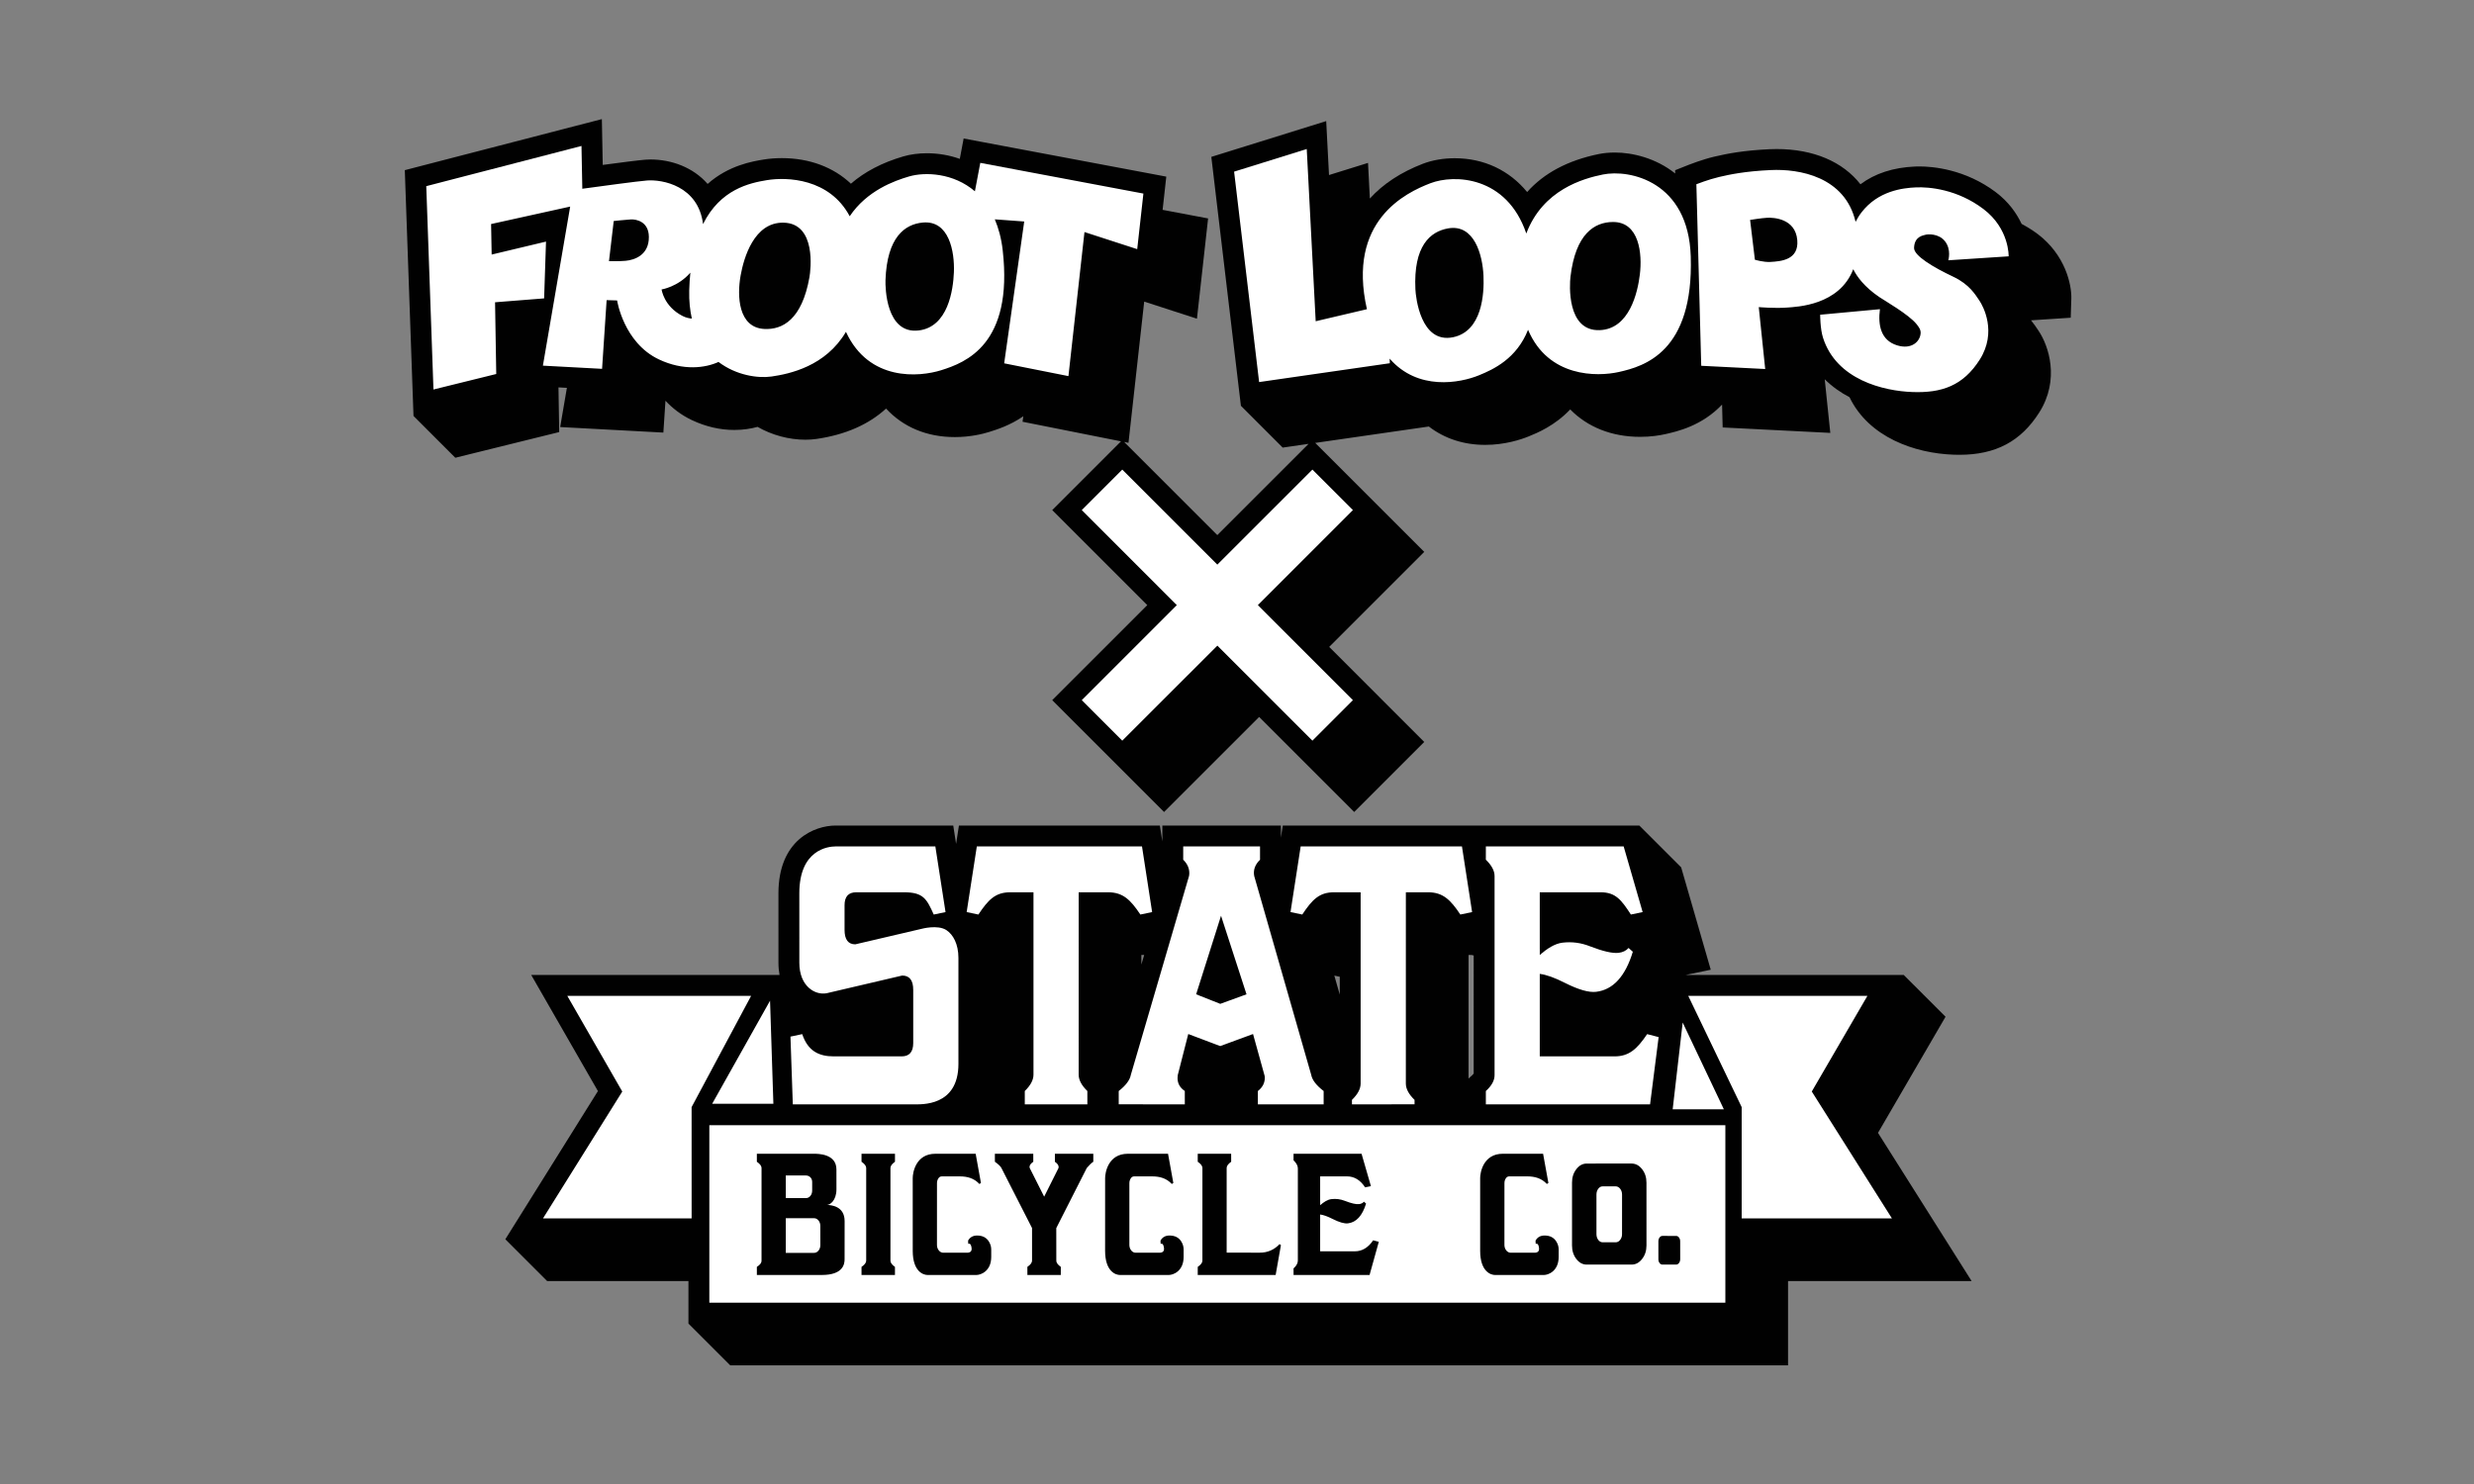 <?xml version="1.0" encoding="utf-8"?>
<!-- Generator: Adobe Illustrator 16.0.0, SVG Export Plug-In . SVG Version: 6.00 Build 0)  -->
<!DOCTYPE svg PUBLIC "-//W3C//DTD SVG 1.1//EN" "http://www.w3.org/Graphics/SVG/1.1/DTD/svg11.dtd">
<svg version="1.1" id="Layer_1" xmlns="http://www.w3.org/2000/svg" xmlns:xlink="http://www.w3.org/1999/xlink" x="0px" y="0px"
	 width="2160px" height="1296px" viewBox="0 0 2160 1296" enable-background="new 0 0 2160 1296" xml:space="preserve">
<rect x="0" y="0" width="2160" height="1296" fill="#808080" stroke="none"/>
<g>
	<g>
		<path fill="#010101" d="M1779.246,204.53c-4.725-3.577-9.479-6.421-14.201-8.974c-4.48-9.447-11.436-19.277-22.305-27.524
			c-27.012-20.477-55.781-22.678-66.912-22.678c-1.391,0-2.674,0.022-3.867,0.076c-19.062,0.841-35.006,6.038-47.633,15.501
			c-15.35-19.659-40.971-30.765-73.18-30.765c-2.078,0-4.098,0.053-6.023,0.137c-22.686,1.062-36.627,3.738-48.322,6.482
			c-10.625,2.499-21.967,6.979-22.457,7.169l-11.832,4.701l0.076,2.844c-17.029-13.575-37.529-18.299-52.662-18.299
			c-4.984,0-9.77,0.451-14.188,1.353c-26.828,5.496-47.711,16.595-62.432,33.15c-15.455-18.887-37.605-29.52-63.258-29.52
			c-9.936,0-19.537,1.667-27.746,4.815c-19.307,7.438-34.793,17.664-46.305,30.375l-0.396-7.674l-1.207-23.435l-22.426,6.979
			l-11.635,3.623l-1.238-23.665l-1.207-23.443l-22.41,6.979l-63.425,19.759L1057.579,137l1.787,15.058l21.83,183.765l2.217,18.559
			l36.49,36.506l18.498-2.676l4.111-0.596l-9.586,9.592l-70.105,70.091l-70.106-70.091l-11.221-11.236l3.761,0.749l2.201-19.743
			l11.526-103.592l24.78,8.041l21.265,6.894l2.477-22.227l5.395-48.543l1.865-16.793l-16.617-3.134l-23.098-4.357l1.361-12.214
			l1.85-16.801l-16.602-3.134l-142.414-26.798l-17.901-3.371l-3.363,17.794c-9.034-3.218-18.741-4.907-28.693-4.907
			c-7.292,0-14.431,0.948-20.652,2.767c-18.299,5.343-33.616,13.322-45.724,23.832c-15.195-14.408-36.199-22.349-60.384-22.349
			c-5.442,0-10.961,0.436-15.948,1.261c-9.554,1.574-30.383,4.999-48.772,21.271c-12.674-14.561-31.736-21.34-49.852-21.34
			c-1.612,0-3.11,0.069-4.479,0.168c-5.863,0.466-21.945,2.53-37.239,4.579l-0.321-16.915l-0.443-23.083l-22.365,5.786
			l-135.511,35.114l-14.171,3.676l0.52,14.614l6.283,177.589l0.795,22.457l36.498,36.498l21.814-5.396l54.796-13.552l14.103-3.478
			l-0.236-14.523l-0.413-24.497l7.353,0.39l-2.407,14.041l-3.455,20.194l20.446,1.093l51.663,2.775l17.978,0.971l1.192-17.962
			l0.649-9.837c6.054,6.489,13.605,12.428,22.969,16.861c12.092,5.732,24.597,8.645,37.186,8.645c7.903,0,14.706-1.154,20.255-2.69
			c12.601,7.2,27.353,11.213,41.783,11.213c3.317,0,6.559-0.222,9.601-0.658c25.146-3.638,45.494-12.535,60.812-26.53
			c14.966,16.204,35.588,24.887,60.062,24.887c13.621,0,24.612-2.805,29.947-4.471c6.711-2.103,18.191-5.694,29.825-13.705
			l-0.688,4.785l16.908,3.363l56.118,11.167l12.948,2.568l-11.786,11.794l-35.374,35.374l-12.888,12.887l12.888,12.895l23.618,23.61
			l12.887,12.887l33.601,33.601l-70.105,70.091l-12.888,12.895l97.653,97.668l12.888-12.895l70.121-70.105l33.584,33.608
			l12.902,12.895v-0.008l23.604,23.61l12.887,12.895l12.887-12.895l35.375-35.381l12.887-12.888l-12.887-12.895l-70.092-70.098
			l70.107-70.106l12.887-12.895l-12.887-12.887l-71.879-71.864l-10.426-10.418l99.197-14.309
			c13.711,10.541,30.436,16.036,49.178,16.036c17.244,0,31.17-4.624,37.928-7.376c7.322-2.973,22.869-9.294,36.32-23.588
			c15.18,15.463,36.291,23.947,61.025,23.947c9.51,0,17.215-1.284,21.998-2.361c10.381-2.332,31.889-7.162,49.561-25.812
			l0.092,3.104l0.443,16.869l16.861,0.849l55.859,2.82l21.25,1.078l-2.203-21.165l-2.658-25.652
			c6.359,6.329,13.711,11.512,21.646,15.662c16.814,34.984,56.896,49.01,90.926,50.194c1.713,0.062,3.424,0.092,5.105,0.092
			c31.523,0,53.643-11.732,69.602-36.933c18.283-28.893,8.133-58.58-0.732-71.559l-0.811-1.215c-1.391-2.079-3.18-4.77-5.625-7.728
			l18.145-1.185l16.51-1.085l0.52-16.533C1808.826,248.519,1803.123,222.661,1779.246,204.53z"/>
		<path fill="#010101" d="M1639.645,989.342l43.033-74.004l15.93-27.395l-36.506-36.498h-31.689h-156.447h-2.277l2.674-0.558
			l19.262-4.006l-5.457-18.909l-16.57-57.342l-3.807-13.162l-36.506-36.498h-13.697l-120.309-0.016h-18.207v0.016h-2.66h-140.824
			h-15.623l-1.635,10.556v-10.556h-18.223h-67.064h-18.207l-0.015,13.85l-2.141-13.85h-15.623H852.839h-15.623l-2.385,15.439
			l-0.092,0.527l-0.076-0.527l-2.4-15.439H816.64l-86.999-0.016l0,0h-0.03c-18.559,0.031-49.973,12.536-49.973,59.253l0.015,60.598
			c0,3.875,0.352,7.422,0.948,10.64h-24.808H495.287h-31.498l15.685,27.318l42.566,74.096l-63.411,101.514l-17.427,27.891
			l36.498,36.498h32.89h90.483v18.902v18.229l36.498,36.497h18.229h887.078h18.236v-18.229v-55.407h127.172h33.082l-17.656-27.96
			L1639.645,989.342z M996.506,833.98h2.446l-2.446,8.361V833.98z M1164.969,852.019l4.754,0.993v15.594L1164.969,852.019z
			 M1282.158,833.98h1.254c1.162,0,2.156,0.037,3.24,0.458V937.61c-0.305,0.375-0.811,0.933-1.635,1.682l-2.875,2.599
			L1282.158,833.98z"/>
	</g>
	<g>
		<path fill="#FFFFFF" d="M1304.875,939.002V765.059c0-4.602-2.537-9.355-7.613-14.263l0.016-11.603l120.309,0.007l16.57,57.334
			l-10.271,2.141c-8.393-12.94-13.408-19.423-26.371-19.423h-53.184v49.652c0.016-0.008,0.016-0.008,0.016-0.022v5.099
			c6.359-5.512,12.963-9.884,19.781-10.725c8.24-0.993,16.266,0.062,24.123,3.188c11.42,4.41,19.736,6.306,24.934,5.672
			c3.699-0.451,6.588-1.865,8.684-4.25l3.713,3.317c-6.557,21.531-17.227,33.173-31.979,34.977
			c-6.375,0.772-15.502-1.85-27.395-7.843c-8.867-4.51-16.174-7.115-21.877-7.818v72.047h65.215c12.811,0,19.766-6.467,28.541-19.43
			l10.027,2.592l-7.475,58.725h-143.377v-11.626C1302.338,948.204,1304.875,943.61,1304.875,939.002z M1506.373,982.653v155.011
			H619.304V982.669L1506.373,982.653z M737.422,1066.335c0-13.048-11.832-13.965-15.439-14.049
			c2.491,0.076,8.301-3.601,8.301-13.689l-0.016-17.312c0.016-13.827-16.356-13.713-19.873-13.697h-49.603l0.008,6.993
			c2.729,1.873,4.089,3.692,4.089,5.45l-0.015,81.09c0.015,1.758-1.338,3.523-4.082,5.274l0.008,7.062h56.734
			c18.451,0.008,19.888-9.409,19.857-13.689L737.422,1066.335z M781.388,1007.587h-29.214v6.985c2.736,1.881,4.097,3.692,4.082,5.45
			v80.938c0,1.758-1.346,3.585-4.082,5.435v7.07h29.198v-7.07c-2.629-1.85-3.944-3.677-3.944-5.428v-80.944
			c0-1.75,1.315-3.569,3.96-5.45V1007.587z M865.42,1091.207c0.016-2.393-0.673-4.717-2.018-6.926
			c-2.171-3.523-5.626-5.281-10.318-5.281c-3.608,0-6.253,1.498-7.873,4.456l0.138,2.812c0.26-0.106,0.55-0.16,0.81-0.16
			c0.994,0,1.667,1.085,2.049,3.294c0.535,3.08-0.779,4.617-3.959,4.609l-20.623,0.008c-1.544,0-2.843-0.643-3.943-1.979
			c-1.07-1.33-1.636-2.92-1.636-4.801l0.015-53.917c-0.015-1.865,0.551-3.463,1.636-4.793c1.086-1.329,2.4-1.177,3.914-1.184
			l14.232,0.007c6.879,0,12.627,1.667,17.243,6.627l1.36-0.833l-4.616-25.56h-35.084c-17.503-0.016-19.857,16.899-19.873,21.195
			l0.016,63.594c0,18.077,9.248,21.081,12.887,21.081h42.758c3.73,0.008,12.902-3.303,12.887-15.784V1091.207z M954.543,1007.571
			h-33.539v7.001c2.171,1.567,3.256,3.043,3.256,4.465c0.016,0.352-0.03,0.688-0.092,1.016l-12.535,25.018l-12.612-25.048
			c-0.091-0.336-0.137-0.665-0.152-1.001c0-1.422,1.101-2.92,3.271-4.441l-0.016-6.993H868.6l0.016,6.993
			c3.072,2.201,4.983,4.014,5.687,5.442l26.752,52.458v28.479c0,1.75-1.375,3.577-4.081,5.427l0.015,7.07h29.168l0.016-7.062
			c-2.63-1.865-3.96-3.685-3.929-5.428l-0.031-28.479l26.63-52.465c2.248-2.645,4.174-4.456,5.702-5.45V1007.571z
			 M1033.409,1091.207c0-2.4-0.656-4.717-2.018-6.926c-2.17-3.523-5.611-5.297-10.349-5.281c-3.593,0-6.222,1.498-7.843,4.456
			l0.138,2.812c0.275-0.114,0.52-0.168,0.811-0.176c0.979,0.008,1.666,1.101,2.033,3.31c0.535,3.088-0.765,4.617-3.944,4.617
			l-20.638-0.008c-1.544,0-2.858-0.635-3.929-1.972c-1.069-1.323-1.62-2.92-1.636-4.793v-53.925c0-1.865,0.551-3.463,1.636-4.793
			c1.07-1.337,2.385-1.177,3.929-1.177h14.217c6.88-0.007,12.628,1.659,17.26,6.619l1.345-0.833l-4.632-25.567l-35.038,0.016
			c-17.503,0-19.888,16.899-19.888,21.195l-0.016,63.586c0.016,18.101,9.295,21.089,12.933,21.089h42.742
			c3.73,0,12.887-3.303,12.887-15.784V1091.207z M1118.357,1087.361l-1.223-0.832c-4.707,4.976-10.441,7.444-17.244,7.444
			l-28.921-0.016v-73.936c0-1.75,1.314-3.569,3.943-5.442l-0.016-7.009l-29.182,0.016v6.985c2.736,1.865,4.096,3.692,4.096,5.45
			l-0.014,80.938c0,1.75-1.346,3.569-4.066,5.427l-0.016,7.07h68.027L1118.357,1087.361z M1203.812,1084.48l-4.938-1.284
			c-4.342,6.39-9.662,9.593-16.006,9.593h-30.268v-32.148c2.797,0.336,6.404,1.62,10.777,3.844
			c5.885,2.966,10.363,4.266,13.514,3.883c7.307-0.894,12.535-6.649,15.791-17.259l-1.834-1.644
			c-1.025,1.186-2.461,1.881-4.281,2.103c-2.553,0.306-6.648-0.611-12.291-2.812c-3.883-1.521-7.842-2.057-11.893-1.544
			c-3.379,0.397-6.619,2.568-9.768,5.289v-2.522c0,0,0,0-0.016,0.008v-22.633l23.465-0.007c6.359,0.007,11.619,3.202,15.791,9.584
			l5.061-1.055l-8.178-28.304h-59.375v5.732c2.521,2.431,3.76,4.777,3.76,7.048v80.547c0,2.285-1.238,4.556-3.76,6.818l0.016,5.74
			h66.359L1203.812,1084.48z M1360.855,1091.207c0-2.4-0.672-4.717-2.033-6.91c-2.17-3.547-5.609-5.312-10.303-5.297
			c-3.623-0.016-6.252,1.498-7.873,4.456l0.137,2.812c0.275-0.114,0.535-0.168,0.811-0.176c0.979,0.008,1.666,1.101,2.033,3.302
			c0.52,3.096-0.779,4.625-3.928,4.625h-20.639c-1.543,0-2.873-0.665-3.943-1.979c-1.07-1.33-1.621-2.92-1.635-4.801l0.014-53.917
			c-0.014-1.865,0.535-3.463,1.621-4.793c1.07-1.337,2.4-1.177,3.943-1.184h14.217c6.865,0.007,12.627,1.674,17.244,6.611
			l1.361-0.818l-4.633-25.567h-35.053c-17.52,0-19.889,16.907-19.889,21.211v63.586c0,18.085,9.295,21.089,12.902,21.089
			l42.773,0.008c3.715-0.008,12.871-3.317,12.871-15.8V1091.207z M1437.504,1087.736l-0.014-54.941c0-4.556-1.254-8.461-3.822-11.74
			c-2.553-3.279-5.611-4.899-9.172-4.907l-39.135,0.008c-3.547,0-6.59,1.62-9.096,4.899c-2.508,3.271-3.791,7.185-3.762,11.748
			v54.934c0,4.563,1.254,8.484,3.762,11.764c2.506,3.264,5.549,4.899,9.096,4.892l39.15-0.008c3.545,0.008,6.604-1.62,9.156-4.892
			C1436.236,1096.221,1437.49,1092.284,1437.504,1087.736z M1466.947,1099.66l-0.016-15.607c0.016-1.292-0.352-2.393-1.039-3.333
			c-0.703-0.933-1.529-1.376-2.508-1.376l-11.969-0.008c-0.963,0.008-1.805,0.451-2.477,1.398c-0.703,0.926-1.023,2.026-1.039,3.318
			l0.016,15.607c-0.031,1.3,0.32,2.408,0.992,3.333c0.703,0.933,1.529,1.398,2.492,1.398h11.984c0.979,0,1.82-0.481,2.508-1.384
			C1466.596,1102.061,1466.947,1100.96,1466.947,1099.66z M703.699,1046.293c1.514,0,2.812-0.634,3.853-1.902
			c1.023-1.262,1.544-2.828,1.544-4.717v-7.43c0.015-3.707-2.768-5.663-5.396-5.671h-17.642l0.016,19.728L703.699,1046.293z
			 M714.614,1065.846c-1.086-1.314-2.385-1.973-3.929-1.973h-24.628v30.269l24.643,0.008c1.529-0.008,2.813-0.649,3.914-1.979
			c1.069-1.322,1.59-2.92,1.604-4.785l-0.015-16.739C716.219,1068.766,715.699,1067.176,714.614,1065.846z M1410.568,1036.059
			l-11.266,0.008c-1.559-0.008-2.844,0.688-3.898,2.102c-1.039,1.406-1.574,3.096-1.574,5.083v34.473
			c0,2.003,0.535,3.691,1.559,5.091c1.07,1.406,2.369,2.102,3.914,2.102l11.266,0.008c1.561-0.008,2.891-0.703,3.961-2.109
			c1.084-1.407,1.65-3.096,1.635-5.091l0.016-34.473c-0.031-2.003-0.551-3.684-1.65-5.091
			C1413.428,1036.746,1412.129,1036.066,1410.568,1036.059z M1630.412,869.683h-156.447l46.656,97.172v97.172h131.178
			l-69.969-110.792L1630.412,869.683z M655.793,869.683H495.287l48.002,83.574l-69.204,110.777h129.756l-0.016-97.18
			L655.793,869.683z M1469.119,893.003l-8.744,75.793l44.699-0.008L1469.119,893.003z M621.787,963.942l53.433-0.008l-2.905-90.002
			L621.787,963.942z M787.166,922.545h-59.252c-13.04,0-22.61-4.731-27.502-19.422l-10.272,2.163l2.048,59.146h105.297
			c6.589,0,39.303,2.193,39.303-35.336v-92.54c0-12.084-4.586-20.416-10.548-24.306c-7.598-4.938-21.692-1.07-21.692-1.07
			l-57.815,13.514c-6.236-0.008-9.37-4.227-9.37-12.681v-21.395c-0.016-7.567,3.362-11.366,10.135-11.366h41.855
			c16.755,0.008,19.675,5.68,25.882,19.431l10.288-2.155L816.64,739.2l-86.999-0.007c-6.726,0.007-31.781,2.835-31.766,41.015
			l0.015,60.59c-0.015,20.454,13.651,28.511,23.771,26.622l66.024-15.463c6.405,0,9.646,4.174,9.631,12.513v46.427
			C797.316,918.678,793.938,922.545,787.166,922.545z M967.537,779.252c12.826,0.008,19.491,6.49,28.082,19.423l10.273-2.147
			l-8.836-57.327H852.839l-8.866,57.334l10.242,2.141c8.606-12.933,14.844-19.423,27.669-19.415h20.424v159.283
			c0,4.594-2.553,9.363-7.582,14.263v11.626h54.636l-0.016-11.634c-5.045-4.884-7.567-9.661-7.582-14.263l0.015-159.283H967.537z
			 M1104.279,941.18c0-0.855-0.076-1.574-0.307-2.155l-9.967-36.001l-28.648,10.541l-27.914-10.541l-9.172,35.933
			c-0.121,0.871-0.184,1.734-0.184,2.599c0,4.624,2.109,8.377,6.33,11.236l0.016,11.641l-57.694-0.008v-11.618
			c6.237-4.884,9.783-9.631,10.609-14.239l50.768-173.508c0.168-0.863,0.26-1.735,0.244-2.599c0.016-4.312-1.789-8.194-5.32-11.664
			V739.2h67.064v11.61c-4.387,4.304-6.084,9.065-5.074,14.256l49.729,173.492c0.84,4.616,4.479,9.355,10.883,14.247v11.626h-57.432
			l0.014-11.626C1102.262,949.664,1104.279,945.797,1104.279,941.18z M1088.305,868.338l-22.244-68.586l-21.736,68.586l21.049,8.339
			L1088.305,868.338z M1246.906,779.252c12.826,0,19.492,6.482,28.082,19.423l10.273-2.147l-8.852-57.327h-140.824l-8.865,57.327
			l10.271,2.147c8.592-12.933,14.814-19.423,27.625-19.423h23.328v167.019c0,4.616-2.523,9.371-7.584,14.263l0.016,3.898
			l54.637-0.008v-3.883c-5.061-4.899-7.598-9.654-7.598-14.278l0.016-167.003L1246.906,779.252z M497.81,180.415l-69.051,15.241
			l0.497,26.66l47.458-11.327l-1.651,49.599l-42.842,3.386l1.04,62.646l-54.812,13.544l-6.283-177.589l135.52-35.106l0.719,37.376
			c15.401-2.117,48.169-6.558,56.508-7.215c13.2-1.047,44.737,4.563,48.911,38.072c15.05-30.375,40.518-35.863,55.725-38.371
			c17.504-2.881,54.682-1.621,72.323,31.514c15.072-22.411,38.905-30.956,51.853-34.747c13.988-4.066,38.691-3.126,57.449,12.963
			l4.708-24.826l142.398,26.806l-5.396,48.544l-46.044-14.936l-14.003,125.812l-56.104-11.167l17.504-123.863l-25.683-1.888
			c3.226,7.651,5.702,16.495,6.895,27.035c9.355,82.274-32.438,98.081-53.765,104.754c-18.94,5.924-62.937,10.097-83.1-33.524
			c-17.764,30.131-49.225,36.728-64.894,38.997c-12.012,1.735-30.93-1.017-46.369-12.711c-11.389,5.229-30.604,7.941-52.052-2.232
			c-30.85-14.599-36.482-51.487-36.482-51.487l-9.149-0.275l-3.975,60.001L474,319.328L497.81,180.415z M802.116,288.594
			c25.606-3.05,30.085-35.283,30.712-50.845c0.703-18.115-4.188-45.517-27.104-43.4c-15.639,1.421-31.293,12.582-32.623,50.31
			C772.888,250.987,773.499,292.002,802.116,288.594z M667.427,287.294c15.681,0.749,32.741-8.094,39.299-45.272
			c1.086-6.252,6.176-46.977-22.64-47.565c-25.755-0.535-34.698,30.758-37.457,46.075
			C643.403,258.371,644.436,286.186,667.427,287.294z M577.631,252.784c0,0,1.857,14.699,18.207,23.122
			c2.805,1.437,5.541,2.117,8.193,2.301c-1.628-7.269-2.529-15.371-2.285-24.627c0.146-5.48,0.489-10.594,0.986-15.455
			C591.963,250.529,577.631,252.784,577.631,252.784z M531.686,228.072c0,0,9.555,0.184,14.584-0.313
			c7.659-0.719,20.386-4.915,20.248-20.859c-0.115-13.651-11.32-15.531-15.738-15.271c-4.434,0.237-14.95,1.384-14.95,1.384
			L531.686,228.072z M1701.037,227.308c0,0,2.783-9.195-2.812-16.479c-5.504-7.169-15.348-6.405-17.273-5.771
			c-1.912,0.642-9.449,1.276-9.83,11.381c-0.26,6.895,17.045,17.114,34.395,25.315c14.064,6.65,19.293,15.86,22.625,20.714
			c3.318,4.861,15.578,27.501,0.383,51.518c-14.584,23.022-33.387,29.274-58.688,28.38c-25.314-0.879-66.605-10.678-78.238-47.558
			c-2.461-7.75-2.445-19.949-2.445-19.949l52.174-4.846c-1.789,14.064,0.779,27.172,14.951,31.568
			c12.764,3.967,20.178-3.401,20.592-10.609c0.184-3.042-1.574-5.419-3.578-7.919c-6.787-8.431-28.006-20.576-32.348-23.519
			c-13.314-9.004-19.766-18.069-22.898-24.437c-12.215,31.644-49.117,32.836-57.984,33.517c-10.67,0.803-24.52-0.413-24.52-0.413
			l5.625,54.062l-55.859-2.82l-4.234-158.541c0,0,10.457-4.143,19.904-6.359c9.447-2.217,22.609-4.976,45.004-6.023
			c24.949-1.185,64.818,5.718,74.098,45.219c1.406-2.729,3.025-5.488,5.15-8.239c14.447-18.788,35.91-21.349,47.543-21.853
			c11.648-0.513,36.199,1.666,58.947,18.917c22.762,17.259,21.982,41.298,21.982,41.298L1701.037,227.308z M1569.172,209.743
			c-1.621-19.032-20.791-19.835-26.264-19.567c-4.447,0.214-14.936,1.88-14.936,1.88l4.189,34.77c0,0,7.398,2.286,13.559,1.934
			C1554.832,228.225,1570.639,227.102,1569.172,209.743z M1099.311,333.667l-21.845-183.765l63.425-19.759l7.812,150.409
			l44.73-10.518c-17.551-77.329,33.951-101.758,55.414-110.013c20.623-7.927,66.561-6.566,83.742,43.889
			c14.492-38.332,49.82-48.017,66.789-51.494c23.48-4.785,74.77,6,76.787,71.589c2.598,83.49-40.725,95.911-62.723,100.849
			c-18.971,4.257-61.637,4.915-79.324-36.842c-9.998,25.193-30.131,34.556-42.91,39.746c-16.51,6.727-53.215,13.789-77.949-14.584
			l0.168,4.036L1099.311,333.667z M1396.658,288.318c25.988-0.948,33.172-32.989,35.053-48.574
			c2.232-18.153-0.428-46.098-23.619-45.876c-15.852,0.153-32.5,10.036-36.947,47.871
			C1370.379,248.091,1367.629,289.381,1396.658,288.318z M1235.762,252.769c0.307,6.39,4.402,47.573,32.867,41.741
			c25.453-5.244,27.273-38.026,26.568-53.711c-0.809-18.276-8.055-45.38-30.91-41.352
			C1248.68,202.207,1233.912,214.727,1235.762,252.769z M944.469,445.469l82.979,82.993l-82.979,82.985l35.359,35.382l83.024-82.993
			l82.976,82.993l35.359-35.374l-82.977-82.993l82.992-83.001l-35.375-35.366l-83.007,82.985l-82.993-82.985L944.469,445.469z"/>
	</g>
</g>
</svg>
